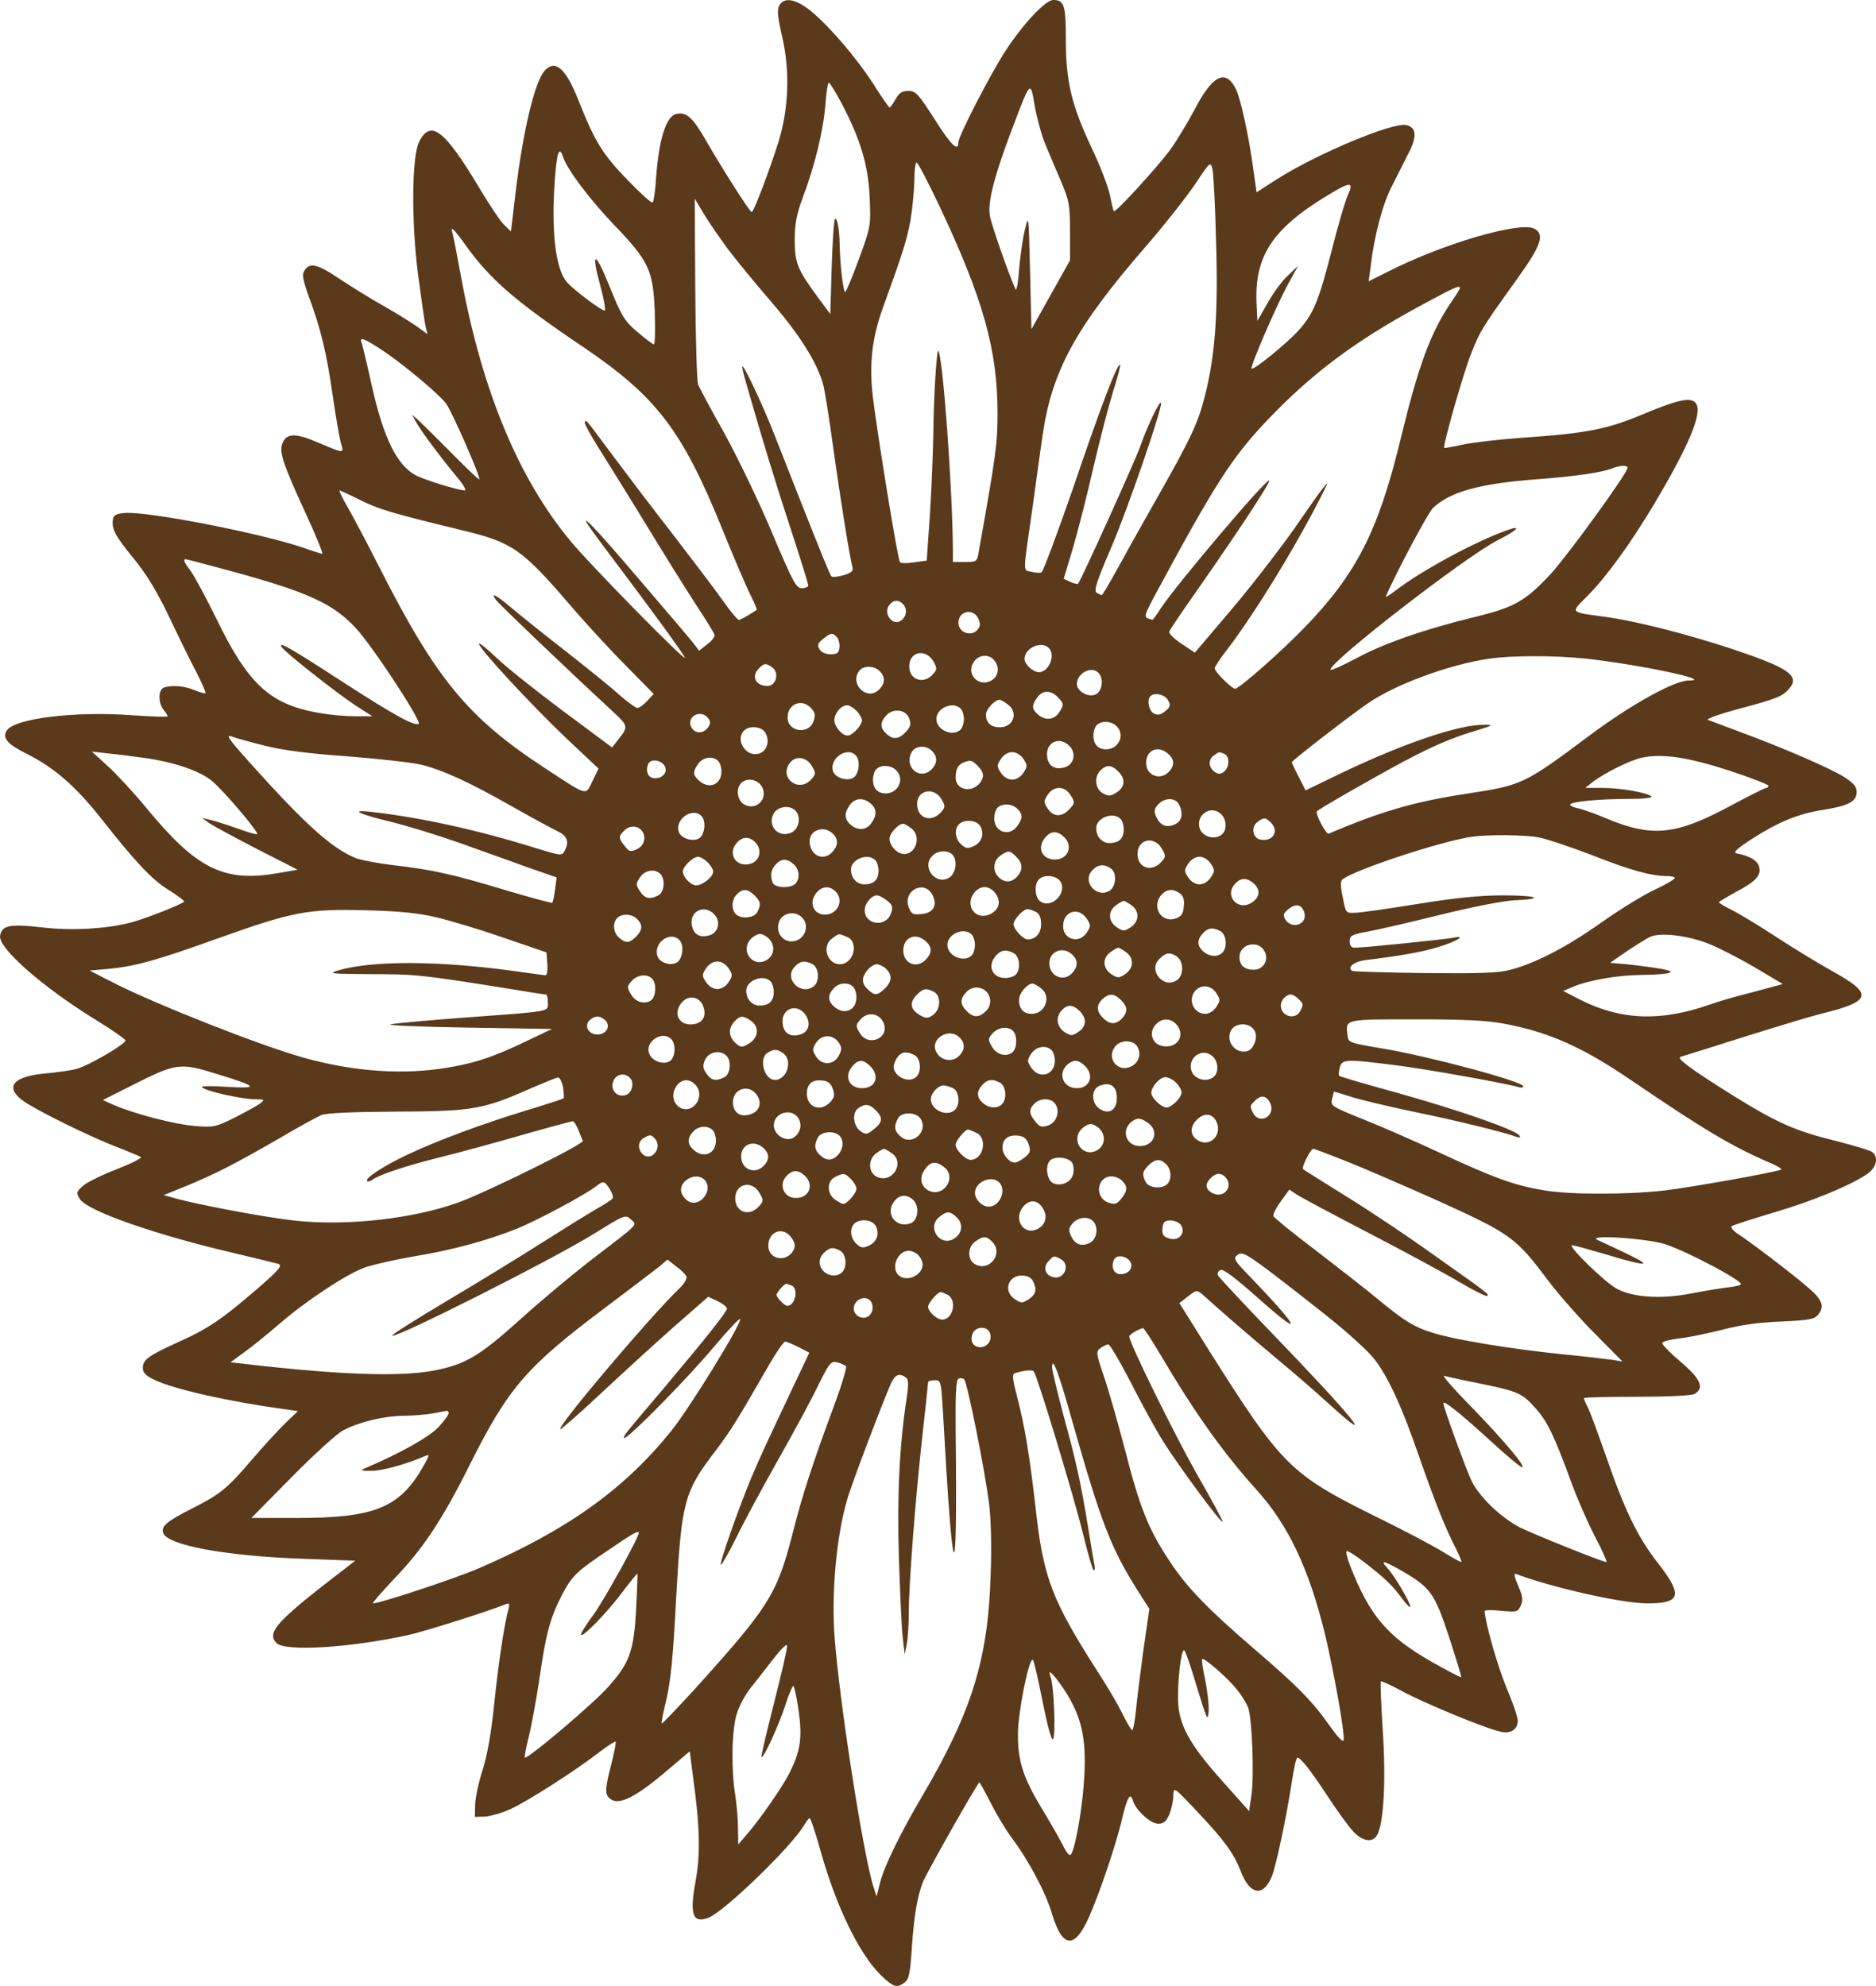 <svg xmlns="http://www.w3.org/2000/svg" version="1.0" width="680.843pt" height="720.858pt" viewBox="0 0 680.843 720.858" preserveAspectRatio="xMidYMid meet">
<g transform="translate(-169.168,872) scale(0.1,-0.1)" fill="#5a3a1b" stroke="none">
<path d="M4520 8700 c-9 -16 -6 -43 11 -116 28 -123 23 -259 -14 -379 -31 -99 -90 -255 -97 -255 -7 0 -105 154 -165 258 -50 87 -72 107 -110 98 -36 -9 -62 -92 -72 -229 -3 -48 -9 -90 -13 -92 -4 -3 -46 35 -93 84 -89 92 -117 138 -176 287 -46 117 -85 150 -123 107 -36 -41 -78 -217 -105 -440 l-17 -143 -24 23 c-13 12 -53 72 -89 132 -128 214 -178 253 -220 171 -27 -53 -29 -288 -4 -484 12 -90 24 -175 28 -190 l6 -25 -34 25 c-19 14 -72 47 -119 74 -47 26 -121 72 -165 101 -81 55 -110 62 -129 30 -9 -13 -5 -34 17 -95 43 -116 64 -203 86 -357 11 -77 25 -155 30 -174 12 -38 13 -38 -84 3 -79 34 -112 34 -127 0 -15 -32 -2 -73 87 -266 35 -76 60 -138 56 -138 -4 0 -33 9 -66 21 -150 52 -567 134 -651 127 -28 -2 -40 -8 -42 -21 -7 -34 7 -62 73 -142 47 -57 85 -119 131 -215 35 -74 80 -166 100 -203 19 -38 34 -71 31 -73 -2 -2 -20 3 -40 11 -38 16 -84 19 -111 9 -20 -8 -21 -54 -1 -80 8 -10 15 -21 15 -24 0 -3 -59 -1 -132 4 -208 15 -424 -12 -452 -56 -17 -27 2 -49 76 -86 97 -49 174 -116 266 -232 125 -159 184 -222 245 -260 31 -19 56 -38 57 -42 0 -7 -134 -61 -195 -77 -89 -23 -217 -30 -323 -17 -114 13 -145 7 -150 -31 -7 -45 157 -188 349 -306 57 -35 104 -68 106 -73 4 -12 -130 -90 -177 -104 -18 -5 -67 -12 -109 -16 -120 -10 -154 -48 -88 -98 42 -32 250 -135 347 -171 41 -16 79 -32 83 -35 4 -4 -36 -24 -90 -45 -54 -21 -109 -48 -122 -61 -23 -21 -23 -24 -9 -47 30 -44 277 -130 565 -197 76 -18 146 -35 156 -38 14 -6 0 -23 -75 -88 -130 -112 -179 -146 -288 -195 -110 -50 -130 -64 -130 -95 0 -16 11 -28 43 -43 71 -34 271 -79 471 -106 l49 -7 -44 -42 c-24 -23 -79 -83 -122 -133 -92 -108 -116 -127 -223 -181 -87 -44 -109 -63 -100 -87 17 -44 226 -83 504 -93 l193 -7 -119 -92 c-170 -134 -201 -172 -167 -207 32 -32 268 -17 478 29 59 13 291 86 351 111 17 6 18 4 13 -17 -15 -52 -37 -201 -52 -346 -10 -98 -24 -181 -41 -235 -15 -45 -27 -103 -28 -128 l-1 -45 36 1 c19 1 62 13 93 27 64 30 229 135 319 204 32 25 60 43 63 41 2 -3 -6 -44 -18 -91 -17 -66 -20 -91 -12 -105 28 -43 89 -18 220 94 l79 67 12 -94 c25 -181 27 -279 9 -378 -22 -120 -11 -154 47 -132 57 22 299 256 345 333 9 15 19 28 22 28 4 0 21 -52 39 -116 56 -201 139 -373 217 -451 47 -46 60 -51 89 -29 15 11 20 33 26 127 8 114 19 181 39 235 12 32 200 364 206 364 2 0 20 -33 40 -72 20 -40 53 -95 73 -123 64 -84 129 -206 151 -283 37 -122 80 -128 131 -17 39 86 103 274 124 368 19 77 29 93 39 59 11 -34 64 -82 91 -82 20 0 29 8 41 35 7 19 14 49 14 67 1 33 1 33 86 -57 100 -106 134 -153 159 -218 32 -85 81 -94 112 -19 16 39 54 218 74 350 7 45 15 82 19 82 12 0 47 -44 110 -140 34 -52 76 -110 93 -128 35 -37 71 -42 87 -12 24 44 32 201 20 379 -6 95 -9 175 -7 178 2 2 38 -14 78 -36 81 -44 309 -138 358 -147 37 -8 61 9 61 41 0 12 -18 65 -41 119 -32 77 -78 238 -79 278 0 4 27 5 60 1 56 -5 60 -5 71 19 9 21 7 34 -10 73 -13 30 -16 45 -8 42 133 -50 385 -107 478 -107 121 0 129 29 38 146 -74 95 -120 189 -189 389 -29 82 -58 162 -66 177 -8 15 -14 29 -14 33 0 3 86 5 191 5 112 0 198 4 210 10 38 21 23 55 -50 117 -38 32 -68 63 -67 68 2 6 30 13 63 17 32 3 102 18 154 31 64 17 132 27 214 30 105 5 122 8 136 26 24 30 14 55 -45 104 -61 52 -210 165 -250 190 -15 11 -24 22 -20 26 5 4 74 26 154 50 143 42 282 100 340 141 32 23 40 59 17 78 -7 6 -67 24 -134 41 -146 36 -211 65 -368 162 -158 99 -211 138 -194 143 8 2 115 36 239 75 124 39 245 75 270 81 185 45 192 72 43 154 -48 27 -139 82 -202 123 -62 41 -135 85 -162 99 -27 13 -49 26 -49 29 0 2 27 18 59 36 75 39 95 61 87 92 -5 23 -35 41 -81 49 -15 3 -2 16 55 53 95 61 169 92 262 106 88 14 118 30 118 64 0 19 -11 33 -46 55 -52 32 -212 102 -374 162 -58 22 -112 42 -120 45 -8 3 39 20 105 38 142 38 164 46 188 73 44 48 3 77 -207 147 -167 55 -342 99 -451 115 -141 19 -135 13 -70 79 70 71 156 191 241 333 123 207 172 323 153 360 -15 29 -60 21 -198 -37 -127 -53 -201 -68 -436 -84 -82 -6 -179 -17 -215 -25 -36 -8 -66 -13 -67 -12 -6 6 70 274 98 343 32 82 40 94 167 271 87 121 101 161 62 182 -51 27 -328 -53 -529 -155 l-72 -36 7 53 c13 113 44 229 78 294 19 38 47 92 61 121 30 58 27 90 -9 99 -49 12 -331 -107 -474 -199 l-70 -45 -12 86 c-17 123 -46 256 -64 291 -37 72 -85 47 -149 -77 -26 -49 -66 -115 -90 -148 -47 -63 -197 -227 -203 -221 -2 2 -8 28 -14 58 -6 30 -35 106 -65 169 -74 157 -95 242 -95 395 0 127 -6 145 -46 145 -28 0 -109 -86 -174 -186 -53 -81 -170 -308 -170 -330 0 -37 -25 -13 -85 81 -60 94 -70 105 -97 105 -22 0 -33 -7 -46 -30 -9 -16 -19 -30 -22 -30 -3 1 -29 38 -58 84 -63 98 -164 215 -230 268 -54 43 -95 49 -112 18z m227 -357 c68 -130 96 -223 101 -341 4 -101 4 -105 -39 -222 -24 -66 -47 -120 -50 -120 -7 0 -19 102 -20 175 -1 55 -10 98 -17 90 -4 -4 -9 -83 -12 -176 l-5 -169 -46 62 c-74 101 -83 124 -83 208 0 57 7 93 28 150 45 118 76 248 83 338 3 45 9 82 13 82 3 0 25 -35 47 -77z m739 -148 c14 -33 39 -94 57 -135 29 -68 32 -85 32 -180 l0 -105 -70 -125 -70 -125 -5 210 c-5 207 -5 209 -19 150 -8 -33 -17 -98 -21 -145 -3 -47 -9 -78 -13 -70 -30 69 -88 237 -93 268 -8 49 16 142 77 304 72 190 70 188 86 93 8 -44 25 -107 39 -140z m-1751 -44 c14 -45 94 -151 183 -245 129 -134 144 -166 150 -318 2 -65 1 -118 -3 -118 -4 0 -31 20 -60 45 -47 40 -57 56 -101 165 -53 132 -69 132 -33 0 12 -44 19 -83 16 -87 -6 -6 -112 73 -138 103 -41 47 -57 183 -44 367 7 102 16 130 30 88z m2370 -306 c8 -260 -3 -415 -40 -560 -25 -101 -51 -156 -184 -390 -50 -88 -112 -199 -138 -247 -27 -48 -50 -88 -53 -88 -3 0 -11 4 -19 9 -10 7 1 42 55 167 62 146 188 513 179 522 -6 6 -50 -86 -75 -158 -20 -56 -215 -487 -226 -499 -2 -2 -15 1 -28 7 l-24 11 34 113 c18 62 52 194 74 292 23 99 55 222 71 274 17 52 28 96 26 98 -9 9 -71 -153 -172 -451 -57 -164 -108 -301 -114 -303 -7 -2 -23 -1 -38 3 -29 7 -30 -15 7 240 11 83 27 196 35 252 34 237 120 395 379 693 64 74 142 173 174 220 56 84 57 85 64 55 4 -16 10 -133 13 -260z m-1002 123 c158 -336 209 -520 209 -748 0 -109 -5 -148 -69 -507 -5 -31 -8 -33 -49 -33 l-44 0 0 38 c-1 228 -37 712 -53 729 -6 6 -17 -170 -18 -296 -1 -64 -6 -195 -12 -291 l-12 -175 -45 -6 c-25 -4 -48 -4 -52 0 -8 7 -82 464 -99 604 -13 116 -3 209 37 320 73 201 87 247 100 317 7 41 13 105 14 143 0 37 4 67 8 67 5 0 43 -73 85 -162z m1481 45 c-10 -21 -37 -113 -60 -205 -47 -183 -66 -228 -121 -289 -42 -46 -162 -144 -169 -137 -6 7 90 229 133 308 l36 65 -37 -35 c-21 -19 -54 -64 -74 -100 l-37 -65 -3 63 c-8 173 58 273 263 396 78 47 90 47 69 -1z m-2250 -198 c29 -38 100 -125 158 -192 103 -120 165 -219 187 -298 6 -22 22 -123 36 -225 26 -189 62 -412 71 -441 3 -11 -6 -19 -33 -27 -21 -6 -41 -8 -44 -4 -6 6 -47 107 -206 512 -44 112 -109 250 -117 250 -3 0 4 -28 14 -62 62 -216 108 -366 163 -533 34 -104 62 -194 62 -200 0 -5 -10 -10 -23 -10 -21 0 -32 21 -107 198 -45 108 -123 270 -172 360 -50 89 -94 171 -98 182 -4 11 -9 167 -10 347 l-2 327 34 -57 c19 -31 58 -88 87 -127z m-951 13 c87 -122 181 -203 423 -366 268 -181 361 -303 506 -660 43 -106 90 -216 104 -243 14 -28 24 -52 22 -53 -39 -25 -59 -36 -65 -36 -5 0 -33 34 -63 77 -30 42 -113 151 -183 242 -71 91 -167 218 -214 281 -102 137 -92 125 -99 118 -3 -4 21 -48 54 -100 32 -51 110 -176 172 -278 62 -102 142 -230 177 -284 36 -54 66 -104 68 -110 2 -6 -9 -22 -26 -34 l-30 -24 -19 25 c-19 24 -74 89 -244 287 -157 183 -194 213 -86 70 174 -231 291 -391 297 -407 8 -21 -344 337 -414 422 -189 227 -322 546 -398 960 -14 77 -28 148 -31 158 -9 30 3 19 49 -45z m3607 -154 c0 -3 -13 -24 -29 -47 -77 -113 -120 -228 -186 -500 -81 -335 -161 -491 -349 -685 -84 -87 -237 -222 -252 -222 -12 0 -74 62 -74 74 0 5 19 35 43 65 74 96 191 279 282 444 48 87 85 160 83 162 -2 3 -48 -60 -101 -138 -54 -79 -161 -218 -238 -310 l-141 -166 -48 32 c-27 18 -47 38 -45 44 2 7 51 79 108 160 150 215 260 383 255 389 -9 9 -332 -372 -393 -463 -15 -24 -29 -43 -31 -43 -1 0 -9 3 -18 6 -12 5 -8 17 21 72 228 423 285 511 418 651 158 165 311 280 540 405 135 73 155 83 155 70z m-3904 -230 c70 -47 197 -153 224 -188 20 -25 130 -276 121 -276 -4 0 -50 44 -103 98 -53 53 -106 106 -118 117 l-23 20 13 -24 c16 -31 93 -134 148 -200 24 -28 38 -51 30 -51 -23 0 -142 37 -176 54 -69 36 -118 134 -161 326 -16 74 -33 143 -36 153 -11 27 6 21 81 -29z m4512 -424 c-11 -33 -222 -323 -280 -385 -91 -97 -130 -120 -276 -155 -183 -45 -327 -95 -429 -150 -51 -27 -93 -46 -93 -41 0 31 494 413 607 470 72 36 91 57 33 36 -115 -41 -311 -147 -404 -219 -21 -16 -37 -26 -35 -21 41 93 155 307 172 322 63 58 166 87 372 103 147 11 241 25 278 40 30 12 59 12 55 0z m-4599 -115 c67 -34 120 -49 371 -110 182 -44 216 -67 399 -281 52 -60 139 -155 195 -211 l100 -102 -24 -26 c-13 -14 -29 -25 -35 -25 -6 0 -36 22 -66 48 -29 27 -119 99 -199 162 -80 62 -168 133 -196 157 -54 45 -74 55 -52 25 11 -15 230 -225 425 -406 56 -52 56 -53 15 -105 l-19 -24 -179 133 c-99 74 -207 160 -241 193 -35 33 -63 56 -63 50 0 -17 189 -221 315 -341 l119 -112 -22 -45 c-26 -54 -13 -58 -179 51 -274 180 -390 322 -592 720 -44 87 -97 187 -117 222 -20 34 -33 62 -30 62 2 0 37 -16 75 -35z m-480 -255 c288 -78 381 -120 464 -210 60 -64 243 -343 228 -348 -19 -6 -84 29 -273 151 -197 128 -238 151 -224 128 12 -19 202 -169 270 -213 l59 -38 -59 0 c-94 1 -193 18 -256 47 -95 43 -160 121 -247 299 -40 82 -84 163 -97 181 -24 32 -29 43 -18 43 3 0 72 -18 153 -40z m2449 -122 c17 -17 15 -43 -4 -59 -31 -26 -70 25 -44 56 15 18 32 19 48 3z m274 -53 c8 -19 8 -28 -2 -40 -23 -28 -70 -12 -70 25 0 42 54 54 72 15z m-512 -69 c6 -8 10 -25 8 -38 -2 -18 -9 -23 -32 -23 -17 0 -33 7 -40 18 -9 15 -7 22 13 38 28 23 35 23 51 5z m768 -38 c26 -26 0 -88 -36 -88 -21 0 -52 29 -52 48 0 40 61 67 88 40z m-418 -50 c14 -26 13 -29 -7 -50 -31 -30 -76 -16 -81 25 -7 60 58 78 88 25z m223 1 c18 -25 11 -56 -15 -70 -45 -24 -91 24 -63 67 19 30 59 32 78 3z m2137 11 c190 -20 478 -80 381 -80 -52 0 -208 -86 -361 -200 -238 -178 -244 -180 -445 -211 -187 -28 -314 -65 -501 -145 -9 -4 -44 61 -44 80 0 5 193 116 320 184 104 55 173 85 265 112 56 17 57 19 24 19 -90 2 -290 -66 -517 -174 l-132 -64 -25 49 c-14 27 -25 51 -25 53 0 6 196 158 273 212 100 70 298 143 443 164 83 12 232 12 344 1z m-2945 -33 c26 -20 13 -67 -18 -67 -43 0 -60 35 -31 64 19 19 25 20 49 3z m389 -13 c22 -21 20 -47 -4 -69 -44 -40 -107 25 -69 71 15 19 54 18 73 -2z m794 -6 c20 -20 15 -66 -9 -78 -25 -14 -69 10 -69 37 0 39 52 67 78 41z m-148 -88 c24 -24 24 -29 4 -58 -18 -26 -50 -28 -76 -5 -22 20 -23 32 -2 61 19 27 48 28 74 2z m401 -12 c10 -18 8 -24 -11 -40 -17 -13 -26 -15 -41 -8 -18 10 -26 50 -12 63 14 15 53 6 64 -15z m-583 -14 c41 -29 23 -84 -28 -84 -32 0 -50 17 -50 46 0 20 32 54 50 54 3 0 16 -7 28 -16z m-713 -14 c15 -16 17 -26 9 -48 -17 -50 -94 -39 -94 14 0 49 52 70 85 34z m165 -10 c11 -11 20 -27 20 -35 0 -18 -35 -55 -52 -55 -20 0 -48 32 -48 56 0 25 24 54 46 54 8 0 23 -9 34 -20z m378 8 c7 -7 12 -24 12 -38 0 -14 -5 -31 -12 -38 -28 -28 -88 -2 -88 38 0 40 60 66 88 38z m-187 -35 c8 -22 6 -30 -12 -50 -26 -27 -46 -29 -71 -6 -22 20 -23 41 -1 65 25 28 71 24 84 -9z m-730 1 c9 -11 10 -20 2 -32 -15 -24 -44 -27 -59 -7 -28 38 27 75 57 39z m1483 -30 c32 -31 8 -84 -38 -84 -29 0 -46 18 -46 50 0 14 5 31 12 38 17 17 54 15 72 -4z m-1274 -25 c17 -31 4 -68 -26 -75 -46 -12 -85 51 -52 84 20 20 66 15 78 -9z m-1820 -45 c66 -17 156 -29 299 -39 112 -9 233 -22 268 -30 80 -19 178 -64 336 -154 67 -38 139 -77 160 -87 38 -18 46 -39 27 -74 -9 -17 -14 -16 -102 11 -214 67 -425 113 -607 133 -71 7 -33 -10 79 -37 58 -14 168 -48 245 -75 77 -28 189 -67 248 -89 l109 -38 -6 -44 c-3 -25 -8 -46 -10 -48 -2 -2 -79 19 -170 46 -188 57 -268 75 -411 91 -55 7 -115 18 -134 26 -87 36 -184 124 -383 346 -80 89 -91 105 -60 93 9 -4 60 -18 112 -31z m2925 -4 c24 -27 13 -68 -22 -76 -34 -9 -57 6 -61 40 -6 53 47 76 83 36z m-501 -16 c22 -21 20 -47 -4 -69 -42 -38 -98 12 -70 64 13 25 52 28 74 5z m858 -11 c24 -21 23 -45 -2 -68 -29 -27 -74 -10 -78 28 -6 52 41 76 80 40z m-3717 -14 c108 -15 198 -46 244 -82 40 -32 173 -188 166 -195 -2 -2 -34 7 -72 21 -37 13 -81 27 -98 31 l-30 7 25 -18 c14 -10 92 -52 173 -94 l149 -76 -76 -13 c-192 -33 -292 17 -472 236 -47 57 -111 126 -142 154 l-57 52 60 -7 c33 -3 92 -11 130 -16z m2584 7 c16 -19 10 -66 -10 -79 -23 -14 -67 0 -74 24 -15 47 54 92 84 55z m607 -11 c15 -23 15 -27 0 -50 -10 -15 -26 -25 -41 -25 -15 0 -31 10 -41 25 -15 23 -15 27 0 50 10 15 26 25 41 25 15 0 31 -10 41 -25z m728 19 c21 -8 21 -48 0 -65 -11 -9 -20 -10 -32 -2 -24 15 -27 45 -6 60 21 15 18 15 38 7z m1833 -61 c79 -26 143 -51 143 -55 0 -4 -4 -8 -8 -8 -5 0 -63 -29 -130 -65 -199 -107 -284 -115 -450 -46 -37 16 -82 32 -99 36 -18 3 -33 10 -33 14 0 11 104 21 213 21 54 0 87 4 82 9 -16 14 -111 31 -178 31 l-62 0 25 20 c44 34 138 81 182 90 73 15 164 2 315 -47z m-3669 35 c7 -7 12 -24 12 -38 0 -48 -45 -67 -82 -33 -22 20 -23 32 -2 61 17 24 53 29 72 10z m341 -20 c14 -24 14 -28 -3 -47 -45 -50 -117 4 -79 58 21 30 63 24 82 -11z m-538 6 c17 -21 0 -49 -32 -49 -24 0 -36 23 -25 51 7 19 40 18 57 -2z m1139 -4 c23 -23 25 -40 8 -62 -31 -38 -88 -25 -88 19 0 32 9 48 30 56 25 9 29 8 50 -13z m-296 -16 c32 -31 8 -84 -38 -84 -29 0 -46 18 -46 50 0 14 5 31 12 38 17 17 54 15 72 -4z m806 -4 c27 -27 25 -56 -5 -76 -22 -14 -30 -15 -50 -4 -29 16 -34 60 -9 84 21 21 40 20 64 -4z m-1296 -51 c29 -42 -12 -92 -58 -71 -28 13 -36 58 -14 80 19 19 55 14 72 -9z m1120 -31 c20 -29 20 -34 -4 -58 -27 -27 -56 -25 -76 5 -15 23 -15 27 0 50 21 32 59 33 80 3z m-465 -20 c14 -24 14 -28 -3 -47 -36 -39 -86 -21 -86 31 0 51 63 63 89 16z m-257 -15 c22 -20 23 -42 2 -71 -18 -26 -50 -28 -76 -5 -22 20 -23 42 -2 71 18 26 50 28 76 5z m1118 -2 c17 -33 12 -61 -14 -73 -31 -14 -53 -5 -68 27 -9 21 -8 28 7 45 23 25 61 26 75 1z m-586 -17 c20 -19 20 -34 0 -62 -29 -41 -84 -23 -84 28 0 14 5 31 12 38 17 17 54 15 72 -4z m-806 -6 c22 -22 14 -67 -14 -80 -45 -21 -87 21 -66 66 13 28 58 36 80 14z m1546 -14 c20 -19 21 -58 2 -73 -25 -21 -69 -9 -80 21 -17 50 42 89 78 52z m-1885 -8 c16 -19 10 -66 -10 -79 -23 -14 -67 0 -74 24 -15 47 54 92 84 55z m1519 -8 c7 -7 12 -24 12 -38 0 -34 -17 -50 -52 -50 -27 0 -48 23 -48 54 0 37 61 61 88 34z m546 -14 c31 -30 8 -69 -36 -62 -30 4 -38 46 -12 65 23 17 29 16 48 -3z m-1054 -14 c15 -28 4 -59 -26 -72 -19 -9 -28 -8 -44 7 -22 20 -26 55 -8 73 20 20 66 15 78 -8z m-252 -6 c38 -26 20 -94 -25 -94 -25 0 -53 30 -53 56 0 19 32 54 50 54 3 0 16 -7 28 -16z m-980 -6 c21 -21 14 -57 -14 -70 -23 -11 -29 -10 -45 11 -23 28 -23 35 -3 55 18 19 45 21 62 4z m696 -14 c21 -20 20 -43 -1 -66 -33 -37 -83 -13 -83 39 0 41 53 58 84 27z m838 -11 c36 -32 17 -83 -32 -83 -48 0 -67 45 -33 82 20 22 41 23 65 1z m1726 -3 c27 -5 112 -34 189 -63 138 -55 218 -77 273 -77 17 0 30 -3 30 -7 -1 -5 -35 -25 -78 -45 -42 -20 -129 -74 -192 -119 -123 -87 -241 -148 -330 -170 -41 -11 -119 -13 -309 -11 -140 2 -258 5 -262 8 -20 12 7 34 49 39 129 16 203 29 262 47 70 21 108 45 55 34 -30 -6 -324 -36 -357 -36 -12 0 -18 8 -18 23 0 21 7 25 68 36 37 7 155 34 263 61 114 28 225 50 267 52 114 5 84 18 -42 18 -80 0 -173 -9 -308 -31 -106 -17 -208 -32 -227 -32 -35 -2 -35 -2 -46 55 -9 42 -9 60 -1 66 46 36 363 140 471 155 60 8 194 7 243 -3z m-2843 -20 c24 -27 13 -68 -22 -76 -51 -13 -82 38 -47 77 22 24 46 24 69 -1z m1474 -22 c14 -24 14 -28 -3 -47 -35 -39 -86 -21 -86 29 0 55 62 68 89 18z m-761 -20 c19 -19 14 -65 -9 -82 -49 -34 -106 36 -63 78 18 19 55 21 72 4z m232 -8 c24 -24 25 -47 3 -72 -20 -22 -46 -23 -67 -2 -23 22 -20 60 6 78 29 20 34 20 58 -4z m-1120 -20 c11 -11 20 -26 20 -34 0 -21 -48 -56 -68 -49 -21 7 -42 32 -42 50 0 18 37 53 55 53 8 0 24 -9 35 -20z m608 8 c7 -7 12 -24 12 -38 0 -34 -17 -50 -52 -50 -27 0 -48 23 -48 54 0 37 61 61 88 34z m1218 -13 c15 -23 15 -27 0 -50 -10 -15 -26 -25 -41 -25 -15 0 -31 10 -41 25 -15 23 -15 27 0 50 10 15 26 25 41 25 15 0 31 -10 41 -25z m-1514 -2 c21 -18 24 -53 6 -71 -18 -18 -75 -15 -82 4 -10 26 -7 47 11 66 20 22 41 23 65 1z m1152 -16 c22 -16 18 -65 -5 -80 -47 -29 -101 32 -64 73 21 23 44 25 69 7z m-1636 -19 c19 -19 15 -66 -7 -78 -31 -16 -49 -12 -67 15 -15 23 -15 27 0 50 18 27 54 33 74 13z m1453 -29 c24 -45 -38 -101 -76 -69 -18 15 -20 61 -3 78 20 20 66 14 79 -9z m701 -6 c25 -23 22 -50 -7 -69 -52 -34 -103 27 -59 70 20 21 43 20 66 -1z m-1518 -29 c32 -31 8 -84 -38 -84 -44 0 -61 47 -29 82 20 22 46 23 67 2z m352 -13 c19 -38 3 -65 -40 -69 -31 -3 -37 0 -46 24 -24 61 57 103 86 45z m230 4 c20 -30 11 -58 -22 -74 -50 -22 -90 28 -60 74 10 15 26 25 41 25 15 0 31 -10 41 -25z m-876 -5 c23 -23 24 -33 10 -61 -12 -22 -59 -26 -78 -7 -17 17 -15 54 4 72 21 21 40 20 64 -4z m1544 7 c12 -9 17 -23 14 -47 -2 -27 -9 -37 -30 -44 -52 -18 -89 44 -51 86 19 21 42 23 67 5z m-1063 -26 c20 -16 22 -23 14 -47 -18 -51 -95 -42 -95 12 0 25 24 54 45 54 7 0 23 -9 36 -19z m887 -17 c30 -21 29 -59 -3 -80 -23 -15 -27 -15 -50 0 -32 21 -33 59 -3 80 12 9 25 16 28 16 3 0 16 -7 28 -16z m627 -25 c14 -44 -45 -65 -69 -26 -9 15 -7 22 12 37 26 22 48 17 57 -11z m-3153 -18 c48 -11 159 -44 245 -74 l158 -54 3 -42 c2 -22 -1 -41 -6 -41 -5 0 -56 7 -113 15 -272 38 -516 39 -638 3 -41 -12 -32 -13 120 -14 161 0 185 -3 504 -54 66 -11 123 -20 128 -20 4 0 7 -13 7 -29 0 -35 19 -31 -320 -56 -118 -9 -231 -19 -250 -23 -19 -4 105 -9 275 -12 l310 -5 -80 -38 c-123 -60 -195 -85 -291 -101 -163 -29 -346 -17 -531 35 -154 43 -527 190 -682 268 l-94 48 67 6 c97 9 177 31 396 110 275 98 326 108 535 103 124 -3 194 -10 257 -25z m1013 9 c24 -27 13 -68 -22 -76 -34 -9 -57 6 -61 42 -6 49 49 72 83 34z m1166 10 c13 -7 19 -21 19 -45 0 -33 -20 -55 -49 -55 -16 0 -51 38 -51 55 0 17 35 55 51 55 6 0 19 -5 30 -10z m-840 -32 c13 -24 3 -55 -22 -69 -43 -22 -87 18 -70 65 15 39 72 42 92 4z m1025 7 c15 -23 15 -27 0 -50 -27 -42 -86 -26 -86 23 0 55 56 72 86 27z m-1632 -1 c21 -21 20 -40 -4 -64 -24 -24 -38 -25 -62 -3 -21 18 -24 53 -6 71 17 17 54 15 72 -4z m2117 -44 c22 -12 26 -59 7 -78 -17 -17 -48 -15 -70 5 -22 20 -23 41 -1 65 18 20 36 23 64 8z m-903 -12 c7 -7 12 -24 12 -38 0 -14 -5 -31 -12 -38 -28 -28 -88 -2 -88 38 0 40 60 66 88 38z m-734 -17 c23 -26 17 -63 -14 -78 -49 -24 -92 37 -54 78 9 10 25 19 34 19 9 0 25 -9 34 -19z m280 9 c47 -17 27 -100 -24 -100 -47 0 -67 67 -28 94 27 19 21 18 52 6z m3137 -29 c40 -17 115 -56 167 -87 l94 -56 -108 -29 c-60 -15 -129 -35 -153 -44 -180 -64 -325 -59 -474 16 l-62 32 35 15 c58 24 160 42 245 43 127 2 146 13 45 27 -47 7 -101 13 -120 14 l-35 3 62 43 c35 23 73 47 85 52 39 17 143 3 219 -29z m-3742 15 c16 -19 10 -66 -10 -79 -24 -15 -66 -1 -72 25 -13 49 51 91 82 54z m893 -3 c22 -20 23 -41 1 -65 -32 -36 -83 -17 -83 32 0 48 45 67 82 33z m1229 -36 c17 -31 -4 -67 -39 -67 -34 0 -52 16 -52 46 0 48 69 64 91 21z m-503 -3 c30 -21 29 -59 -3 -80 -23 -15 -27 -15 -50 0 -32 21 -33 59 -3 80 12 9 25 16 28 16 3 0 16 -7 28 -16z m-407 -4 c22 -12 26 -59 7 -78 -7 -7 -24 -12 -38 -12 -48 0 -67 45 -33 82 18 20 36 23 64 8z m213 -6 c21 -20 20 -43 -1 -66 -31 -34 -83 -12 -83 36 0 44 52 63 84 30z m380 -7 c24 -18 24 -67 0 -84 -48 -35 -107 34 -65 76 24 24 40 26 65 8z m-1628 -42 c15 -23 15 -27 0 -50 -10 -15 -26 -25 -41 -25 -15 0 -31 10 -41 25 -15 23 -15 27 0 50 10 15 26 25 41 25 15 0 31 -10 41 -25z m305 15 c23 -13 26 -62 5 -79 -46 -38 -111 25 -71 69 20 22 37 25 66 10z m261 -12 c28 -23 29 -48 3 -74 -29 -29 -39 -30 -66 -3 -14 14 -18 27 -14 42 8 24 32 47 50 47 6 0 18 -6 27 -12z m-844 -40 c17 -17 15 -63 -2 -78 -23 -18 -59 -8 -75 22 -14 24 -14 28 3 47 21 23 56 27 74 9z m430 -10 c7 -7 12 -24 12 -38 0 -34 -17 -50 -52 -50 -27 0 -48 23 -48 54 0 37 61 61 88 34z m300 -20 c7 -7 12 -24 12 -38 0 -48 -45 -67 -82 -33 -22 20 -23 41 -1 65 18 21 53 24 71 6z m680 -4 c41 -28 19 -94 -32 -94 -30 0 -46 18 -46 51 0 24 30 59 50 59 3 0 16 -7 28 -16z m-197 -13 c19 -19 19 -51 0 -70 -26 -26 -46 -26 -71 -1 -25 25 -25 45 1 71 19 19 51 19 70 0z m835 -6 c15 -23 15 -27 0 -50 -10 -15 -26 -25 -40 -25 -40 0 -63 46 -40 79 21 29 60 27 80 -4z m-1025 5 c27 -15 25 -64 -3 -84 -16 -12 -26 -13 -42 -4 -41 21 -46 48 -16 78 23 23 33 24 61 10z m679 -30 c23 -23 25 -40 8 -62 -23 -28 -48 -29 -73 -3 -26 25 -25 50 3 73 22 17 39 15 62 -8z m644 4 c19 -18 19 -20 6 -45 -18 -33 -70 -18 -70 21 0 19 19 40 36 40 7 0 20 -7 28 -16z m-2160 -27 c13 -36 -2 -61 -38 -65 -51 -6 -74 41 -39 80 25 28 65 20 77 -15z m1366 -17 c27 -27 25 -56 -5 -76 -23 -15 -27 -15 -50 0 -29 19 -33 56 -9 80 21 21 40 20 64 -4z m-994 -15 c20 -31 10 -63 -23 -71 -34 -9 -57 6 -61 40 -7 55 53 78 84 31z m281 -25 c28 -57 -55 -94 -86 -38 -14 24 -14 28 4 48 25 28 66 23 82 -10z m-1006 4 c17 -21 0 -49 -31 -49 -31 0 -48 28 -31 49 8 9 21 16 31 16 10 0 23 -7 31 -16z m527 0 c31 -22 26 -63 -10 -83 -24 -14 -28 -14 -47 3 -25 23 -27 53 -4 78 20 22 32 23 61 2z m1549 -20 c26 -41 -10 -83 -60 -70 -35 8 -46 49 -22 76 25 28 61 25 82 -6z m1184 10 c162 -30 286 -86 459 -204 269 -183 371 -244 515 -305 22 -10 36 -19 30 -21 -35 -12 -328 -64 -420 -75 -141 -16 -349 -16 -444 1 -102 17 -179 45 -366 132 -88 41 -215 97 -283 124 -117 47 -122 50 -116 74 3 14 6 26 7 27 1 1 27 -7 58 -17 30 -10 133 -35 229 -55 157 -32 331 -75 377 -92 10 -4 14 -2 9 5 -12 20 -212 90 -432 152 -120 33 -220 62 -222 65 -2 2 -2 16 2 30 8 31 23 31 198 9 108 -13 403 -66 451 -80 9 -3 17 -2 17 3 0 17 -338 108 -510 137 -124 21 -125 21 -128 49 -7 58 -13 57 247 57 176 0 261 -4 322 -16z m-904 -30 c9 -24 -6 -62 -27 -69 -39 -12 -77 27 -64 67 12 39 76 40 91 2z m-879 4 c17 -17 15 -63 -2 -78 -23 -18 -59 -8 -75 22 -14 24 -14 28 3 47 21 23 56 27 74 9z m-194 -24 c22 -21 20 -47 -4 -69 -24 -22 -65 -14 -80 16 -26 47 46 92 84 53z m-1046 -6 c17 -17 15 -63 -3 -78 -20 -16 -62 -5 -75 21 -24 43 43 92 78 57z m608 -13 c11 -16 11 -25 1 -45 -18 -36 -61 -39 -83 -6 -15 24 -15 28 0 52 21 30 62 30 82 -1z m1084 -15 c15 -27 4 -59 -25 -72 -46 -21 -88 29 -58 71 19 28 68 28 83 1z m-312 -12 c7 -7 12 -24 12 -38 0 -53 -57 -69 -86 -25 -15 23 -15 27 0 50 18 27 54 33 74 13z m-974 -11 c36 -26 14 -97 -30 -97 -39 0 -60 79 -26 99 23 14 35 13 56 -2z m-206 -9 c19 -19 15 -66 -7 -78 -31 -16 -49 -12 -66 14 -13 19 -14 28 -4 50 13 28 55 36 77 14z m683 2 c22 -12 26 -59 7 -78 -30 -30 -95 7 -81 47 15 41 37 50 74 31z m1083 -6 c20 -19 21 -58 2 -73 -25 -21 -69 -9 -80 21 -17 50 42 89 78 52z m-1244 -34 c36 -36 20 -80 -30 -80 -48 0 -67 45 -33 82 21 23 38 23 63 -2z m780 0 c34 -34 17 -80 -30 -80 -51 0 -72 55 -32 88 22 17 39 15 62 -8z m-3146 -30 c144 -44 149 -52 31 -45 -62 4 -96 3 -90 -2 14 -14 145 -43 191 -43 37 -1 38 -1 19 -16 -11 -8 -53 -31 -92 -51 -69 -34 -77 -36 -145 -30 -74 6 -219 44 -293 76 l-40 18 105 53 c163 82 174 84 314 40z m1496 -15 c14 -17 5 -51 -15 -59 -35 -13 -63 21 -45 55 13 23 43 25 60 4z m-245 -31 c3 -20 4 -38 2 -41 -3 -2 -63 -22 -133 -43 -157 -48 -321 -108 -433 -161 -86 -40 -157 -87 -147 -96 3 -3 11 -1 18 4 23 18 124 52 250 83 68 17 201 53 297 81 95 27 177 49 181 49 5 0 14 -15 21 -32 7 -18 14 -36 16 -39 6 -11 -342 -183 -447 -222 -162 -60 -406 -88 -595 -68 -105 11 -355 58 -440 82 l-39 11 79 32 c105 43 183 83 337 172 69 41 139 79 155 86 19 8 108 12 273 13 276 1 316 8 487 84 49 21 93 39 99 40 7 1 15 -15 19 -35z m2225 16 c11 -11 20 -27 20 -35 0 -19 -36 -55 -55 -55 -18 0 -55 35 -55 53 0 22 31 57 51 57 10 0 28 -9 39 -20z m-1746 -6 c22 -21 20 -57 -3 -78 -38 -34 -90 8 -72 57 15 38 49 47 75 21z m500 -16 c8 -22 6 -32 -9 -48 -34 -38 -85 -20 -85 30 0 35 19 52 55 48 22 -2 32 -10 39 -30z m607 22 c22 -12 26 -59 7 -78 -17 -17 -48 -15 -70 5 -22 20 -23 41 -1 65 18 20 36 23 64 8z m424 -55 c0 -45 -29 -63 -64 -39 -30 21 -29 72 2 83 39 15 62 -2 62 -44z m-594 35 c22 -12 26 -59 7 -78 -28 -28 -88 -2 -88 38 0 22 26 50 46 50 9 0 24 -5 35 -10z m-717 -19 c25 -28 17 -64 -17 -75 -35 -13 -61 2 -65 36 -6 50 49 76 82 39z m1868 -36 c20 -45 -38 -79 -62 -36 -13 25 -13 27 6 45 22 23 43 20 56 -9z m-783 1 c22 -26 9 -70 -23 -81 -24 -8 -31 -6 -47 14 -23 28 -24 45 -3 65 19 20 58 21 73 2z m-649 -26 c27 -27 25 -44 -7 -69 -23 -19 -29 -20 -47 -8 -28 19 -33 67 -10 84 25 18 41 16 64 -7z m-279 -32 c13 -24 3 -55 -22 -69 -28 -14 -69 13 -69 46 0 48 68 66 91 23z m442 1 c29 -47 -32 -101 -73 -64 -23 20 -25 37 -9 66 13 24 66 23 82 -2z m1074 -12 c21 -46 -23 -91 -65 -68 -31 16 -34 50 -7 76 27 28 58 24 72 -8z m-249 -3 c42 -29 23 -84 -29 -84 -50 0 -70 56 -31 88 21 16 33 15 60 -4z m-174 -23 c23 -26 17 -63 -14 -78 -49 -24 -92 37 -54 78 9 10 25 19 34 19 9 0 25 -9 34 -19z m-1406 -3 c7 -7 12 -24 12 -38 0 -48 -45 -67 -82 -33 -22 20 -23 41 -1 65 18 21 53 24 71 6z m957 -10 c42 -19 26 -98 -21 -98 -19 0 -54 36 -54 55 0 14 34 55 45 55 2 0 16 -5 30 -12z m-497 -10 c17 -17 15 -48 -5 -70 -20 -22 -41 -23 -65 -1 -20 18 -23 36 -8 64 12 22 59 26 78 7z m-668 -13 c26 -31 -13 -82 -44 -56 -21 18 -20 48 2 60 23 14 28 13 42 -4z m1355 -19 c8 -24 6 -31 -14 -47 -13 -10 -29 -19 -36 -19 -21 0 -45 29 -45 54 0 31 20 47 55 44 22 -2 32 -10 40 -32z m-963 -13 c24 -21 23 -45 -2 -68 -30 -27 -74 -10 -78 30 -6 48 43 72 80 38z m466 -19 c50 -34 2 -111 -53 -86 -33 15 -34 64 -3 86 12 9 25 16 28 16 3 0 16 -7 28 -16z m1652 -30 c63 -25 215 -91 338 -146 255 -116 276 -131 389 -282 42 -56 121 -145 175 -199 l98 -99 -37 6 c-21 3 -105 13 -188 21 -190 20 -382 52 -460 76 -72 22 -107 44 -206 126 -41 34 -141 112 -223 175 -82 62 -151 118 -153 124 -2 6 10 30 27 53 l31 43 27 -18 c15 -10 133 -73 262 -140 129 -67 277 -147 329 -178 52 -31 97 -53 100 -50 7 7 8 6 -204 156 -88 63 -227 156 -310 207 -82 51 -152 95 -154 97 -7 6 27 74 37 74 4 0 59 -21 122 -46z m-997 -5 c5 -9 7 -28 3 -42 -7 -30 -49 -46 -75 -30 -20 13 -26 60 -10 79 16 19 69 14 82 -7z m341 -5 c19 -18 21 -55 4 -72 -19 -19 -66 -15 -78 7 -14 28 -13 38 10 61 24 24 43 25 64 4z m-804 -12 c42 -34 1 -103 -50 -87 -30 10 -43 40 -29 68 22 41 45 47 79 19z m-508 -29 c38 -35 14 -87 -39 -81 -38 4 -55 49 -28 78 22 24 42 25 67 3z m168 -13 c11 -11 20 -27 20 -35 0 -16 -34 -55 -48 -55 -4 0 -18 7 -30 16 -30 21 -30 67 1 82 31 15 34 15 57 -8z m1358 8 c32 -32 -2 -79 -43 -60 -29 13 -32 34 -9 56 19 19 36 20 52 4z m-1890 -10 c35 -35 -14 -102 -57 -79 -11 6 -23 20 -26 32 -13 41 52 78 83 47z m1516 -4 c21 -20 20 -37 -3 -65 -16 -20 -23 -22 -47 -14 -51 18 -42 95 12 95 12 0 30 -7 38 -16z m-446 -6 c28 -28 2 -88 -38 -88 -24 0 -50 26 -50 50 0 40 60 66 88 38z m-1414 -23 c9 -14 14 -30 11 -35 -3 -5 -31 -23 -63 -41 -31 -18 -118 -72 -192 -119 -74 -47 -228 -142 -343 -210 -114 -68 -205 -125 -202 -128 11 -12 585 278 733 370 111 69 114 70 133 52 24 -22 37 -9 -151 -153 -63 -49 -176 -143 -250 -210 -150 -135 -200 -164 -314 -186 -120 -23 -338 -16 -675 23 l-63 7 48 35 c27 19 85 66 129 104 97 84 242 180 310 205 28 10 107 28 176 40 141 23 266 57 379 102 71 29 242 120 285 153 27 21 30 20 49 -9z m545 -17 c14 -24 14 -28 -3 -47 -35 -39 -86 -21 -86 29 0 55 62 68 89 18z m553 -20 c30 -23 23 -82 -10 -90 -50 -14 -86 35 -58 77 18 27 43 32 68 13z m474 -33 c19 -30 11 -62 -21 -77 -51 -23 -88 40 -48 84 22 25 50 23 69 -7z m-314 -32 c26 -23 23 -59 -6 -78 -51 -34 -103 39 -56 77 27 22 38 23 62 1z m496 -15 c22 -22 15 -67 -12 -80 -31 -14 -53 -5 -68 27 -9 21 -8 28 7 45 20 22 55 26 73 8z m-788 -18 c15 -28 4 -59 -26 -72 -19 -9 -28 -8 -44 7 -22 20 -26 55 -8 73 20 20 66 15 78 -8z m1109 1 c16 -28 -9 -56 -42 -47 -20 5 -27 13 -27 30 0 12 3 26 7 29 13 14 53 6 62 -12z m-1414 -45 c13 -19 14 -29 6 -45 -25 -45 -91 -33 -91 17 0 54 56 72 85 28z m730 -16 c37 -41 -11 -104 -61 -81 -32 14 -33 64 -2 85 29 21 41 20 63 -4z m2445 -8 c86 -30 269 -128 270 -143 0 -4 -21 -9 -47 -12 -27 -3 -86 -13 -133 -22 -112 -22 -217 -14 -274 19 -46 27 -177 156 -159 156 7 0 64 -16 129 -35 64 -20 122 -34 128 -32 9 4 -20 19 -164 86 -46 21 187 6 250 -17z m-2999 -22 c22 -12 26 -59 7 -78 -19 -19 -55 -14 -72 9 -16 23 -12 47 12 67 19 15 28 15 53 2z m283 -16 c9 -8 16 -24 16 -34 0 -40 -60 -66 -88 -38 -28 28 -2 88 38 88 10 0 26 -7 34 -16z m1485 -222 c74 -59 151 -129 172 -157 51 -68 98 -170 162 -355 59 -169 95 -259 133 -332 13 -27 22 -48 19 -48 -4 0 -36 18 -73 41 -37 22 -139 76 -227 119 -322 159 -349 186 -618 612 l-105 168 31 24 c30 24 32 24 52 8 11 -10 58 -52 105 -93 47 -41 126 -108 175 -149 50 -41 132 -112 183 -159 180 -163 83 -44 -218 268 -102 106 -187 197 -189 203 -2 6 2 14 10 18 8 6 51 -26 131 -97 174 -155 164 -123 -21 70 -61 63 -65 69 -48 82 16 11 28 6 105 -51 48 -36 147 -113 221 -172z m-968 208 c38 -21 12 -79 -30 -65 -27 8 -34 35 -15 56 20 22 20 22 45 9z m250 -6 c17 -21 0 -49 -32 -49 -24 0 -36 23 -25 51 7 19 40 18 57 -2z m-1608 -58 c3 -8 -10 -29 -30 -47 -106 -103 -439 -496 -428 -507 2 -2 66 54 142 125 76 71 196 181 266 243 l129 113 34 -16 c19 -9 34 -21 34 -27 0 -11 -76 -107 -225 -284 -55 -65 -113 -133 -128 -152 -16 -19 -25 -34 -20 -34 17 0 228 215 323 328 52 62 96 109 98 104 5 -17 -184 -324 -251 -407 -170 -211 -377 -359 -696 -497 -85 -37 -360 -128 -386 -128 -4 0 30 39 76 88 105 109 175 214 274 412 140 280 204 356 486 568 96 72 187 142 204 155 l29 25 32 -25 c18 -13 35 -30 37 -37z m1257 -15 c16 -31 12 -49 -15 -67 -23 -15 -27 -15 -50 0 -43 28 -26 86 25 86 19 0 33 -7 40 -19z m-876 -17 c27 -10 14 -74 -15 -74 -10 0 -39 30 -39 40 0 8 28 40 35 40 2 0 10 -3 19 -6z m567 -34 c35 -19 20 -90 -20 -90 -19 0 -51 29 -51 47 0 13 34 53 46 53 3 0 14 -5 25 -10z m-273 -39 c5 -32 -23 -54 -49 -40 -11 5 -19 18 -19 27 0 45 62 56 68 13z m427 -101 c8 -25 -10 -50 -35 -50 -26 0 -39 21 -29 48 11 29 55 30 64 2z m615 -72 c129 -219 230 -360 353 -497 113 -125 189 -284 247 -521 32 -134 73 -363 68 -386 -2 -10 -20 9 -48 48 -63 90 -116 145 -270 277 -179 154 -252 230 -316 328 -74 112 -106 191 -159 399 -26 99 -60 219 -77 268 -29 85 -29 90 -12 103 10 7 23 13 28 13 6 0 42 -62 81 -137 38 -75 92 -174 120 -218 59 -93 208 -295 214 -289 2 2 -40 80 -94 174 -83 147 -245 476 -245 499 0 7 36 28 50 30 3 1 30 -41 60 -91z m-1310 22 l39 -20 -56 -118 c-95 -201 -125 -265 -155 -337 -46 -110 -118 -315 -110 -315 4 0 29 45 56 99 26 54 94 180 150 279 56 99 122 221 146 271 42 85 47 91 70 86 14 -4 28 -10 32 -14 4 -3 -15 -67 -42 -140 -78 -210 -116 -325 -153 -472 -56 -217 -85 -263 -361 -568 -61 -66 -111 -119 -113 -117 -2 2 6 41 17 87 15 62 25 157 35 358 20 361 28 394 143 544 56 74 81 115 196 315 26 45 52 82 57 82 6 0 27 -9 49 -20z m995 -275 c104 -366 140 -459 241 -617 l37 -58 -22 -152 c-11 -84 -24 -183 -27 -220 -4 -38 -10 -68 -13 -68 -4 0 -19 26 -35 58 -15 31 -54 98 -86 147 -171 267 -202 346 -230 603 -22 191 -39 295 -69 410 -14 53 -16 74 -8 77 39 12 67 14 71 6 15 -23 150 -470 178 -588 18 -73 35 -133 39 -133 4 0 5 8 3 18 -2 9 -13 73 -24 142 -26 158 -41 229 -91 411 -21 81 -39 155 -39 165 0 45 23 -15 75 -201z m-607 166 c11 -7 12 -22 4 -77 -26 -169 -35 -354 -28 -579 4 -126 10 -257 14 -290 l7 -60 8 40 c4 22 7 74 7 115 0 101 25 424 50 645 11 99 20 183 20 188 0 4 11 7 24 7 23 0 23 -3 30 -117 36 -653 53 -678 46 -67 -1 131 1 184 10 189 6 4 16 3 21 -2 11 -11 73 -319 90 -448 7 -56 10 -155 6 -260 -9 -308 -68 -498 -251 -809 -78 -133 -135 -250 -150 -308 l-13 -52 -11 34 c-36 110 -123 666 -141 903 -13 160 6 370 45 503 15 54 126 346 159 422 15 32 29 39 53 23z m2075 -21 c147 -30 162 -36 210 -90 45 -50 68 -98 133 -275 20 -55 58 -142 84 -192 27 -51 45 -93 42 -93 -14 0 -262 100 -313 125 -68 35 -145 108 -175 166 -19 38 -104 271 -104 285 0 13 53 -29 161 -127 66 -61 123 -109 126 -105 8 8 -68 98 -191 225 -61 62 -103 111 -93 107 10 -3 64 -15 120 -26z m-3733 -110 c0 -5 -16 -28 -36 -49 -31 -35 -139 -96 -264 -149 -23 -10 -21 -11 20 -11 38 0 123 23 195 54 17 8 16 3 -9 -41 -85 -147 -175 -184 -457 -184 l-165 0 147 149 c81 82 165 159 188 170 58 30 146 51 216 52 33 0 80 4 105 8 25 5 48 9 53 10 4 0 7 -3 7 -9z m690 -434 c0 -17 -126 -244 -163 -295 -26 -35 -47 -68 -47 -74 0 -18 97 81 152 156 28 37 52 66 53 65 1 -2 -1 -61 -5 -133 -8 -147 -23 -191 -100 -277 -49 -57 -286 -258 -303 -258 -3 0 3 33 13 73 10 39 28 137 40 217 23 162 39 219 82 302 36 69 52 84 170 163 86 59 108 71 108 61z m2627 -102 c77 -59 109 -89 142 -135 17 -23 31 -37 31 -31 0 15 -57 112 -83 140 -28 30 -15 28 47 -7 109 -63 123 -81 176 -241 26 -80 46 -146 45 -148 -2 -2 -49 23 -106 55 -163 93 -226 167 -298 351 -11 28 -16 52 -11 52 5 0 31 -16 57 -36z m-2136 -515 c-27 -106 -48 -195 -46 -197 7 -7 62 113 86 186 12 39 26 72 30 72 3 0 12 -40 19 -89 14 -100 7 -148 -35 -230 -26 -51 -107 -167 -154 -221 l-30 -35 -1 60 c0 33 -5 87 -10 120 -15 91 -13 233 5 292 8 29 31 71 50 95 19 24 56 71 83 106 26 34 48 56 50 49 2 -8 -20 -101 -47 -208z m1534 59 c36 -118 40 -128 43 -92 2 22 -4 74 -12 114 -9 41 -14 76 -11 78 6 6 92 -68 125 -110 17 -20 35 -50 41 -65 15 -37 23 -254 12 -322 l-8 -55 -98 110 c-120 134 -159 206 -160 296 -1 75 11 178 22 178 4 0 25 -60 46 -132z m-560 -52 c17 -85 32 -143 38 -139 11 7 4 196 -9 228 -14 37 20 -1 60 -64 53 -87 70 -163 63 -296 -5 -104 -30 -252 -47 -284 -6 -11 -15 -1 -33 35 -14 27 -48 86 -76 132 -67 112 -85 169 -85 267 0 79 40 279 54 270 4 -2 19 -69 35 -149z"/>
</g>
</svg>
